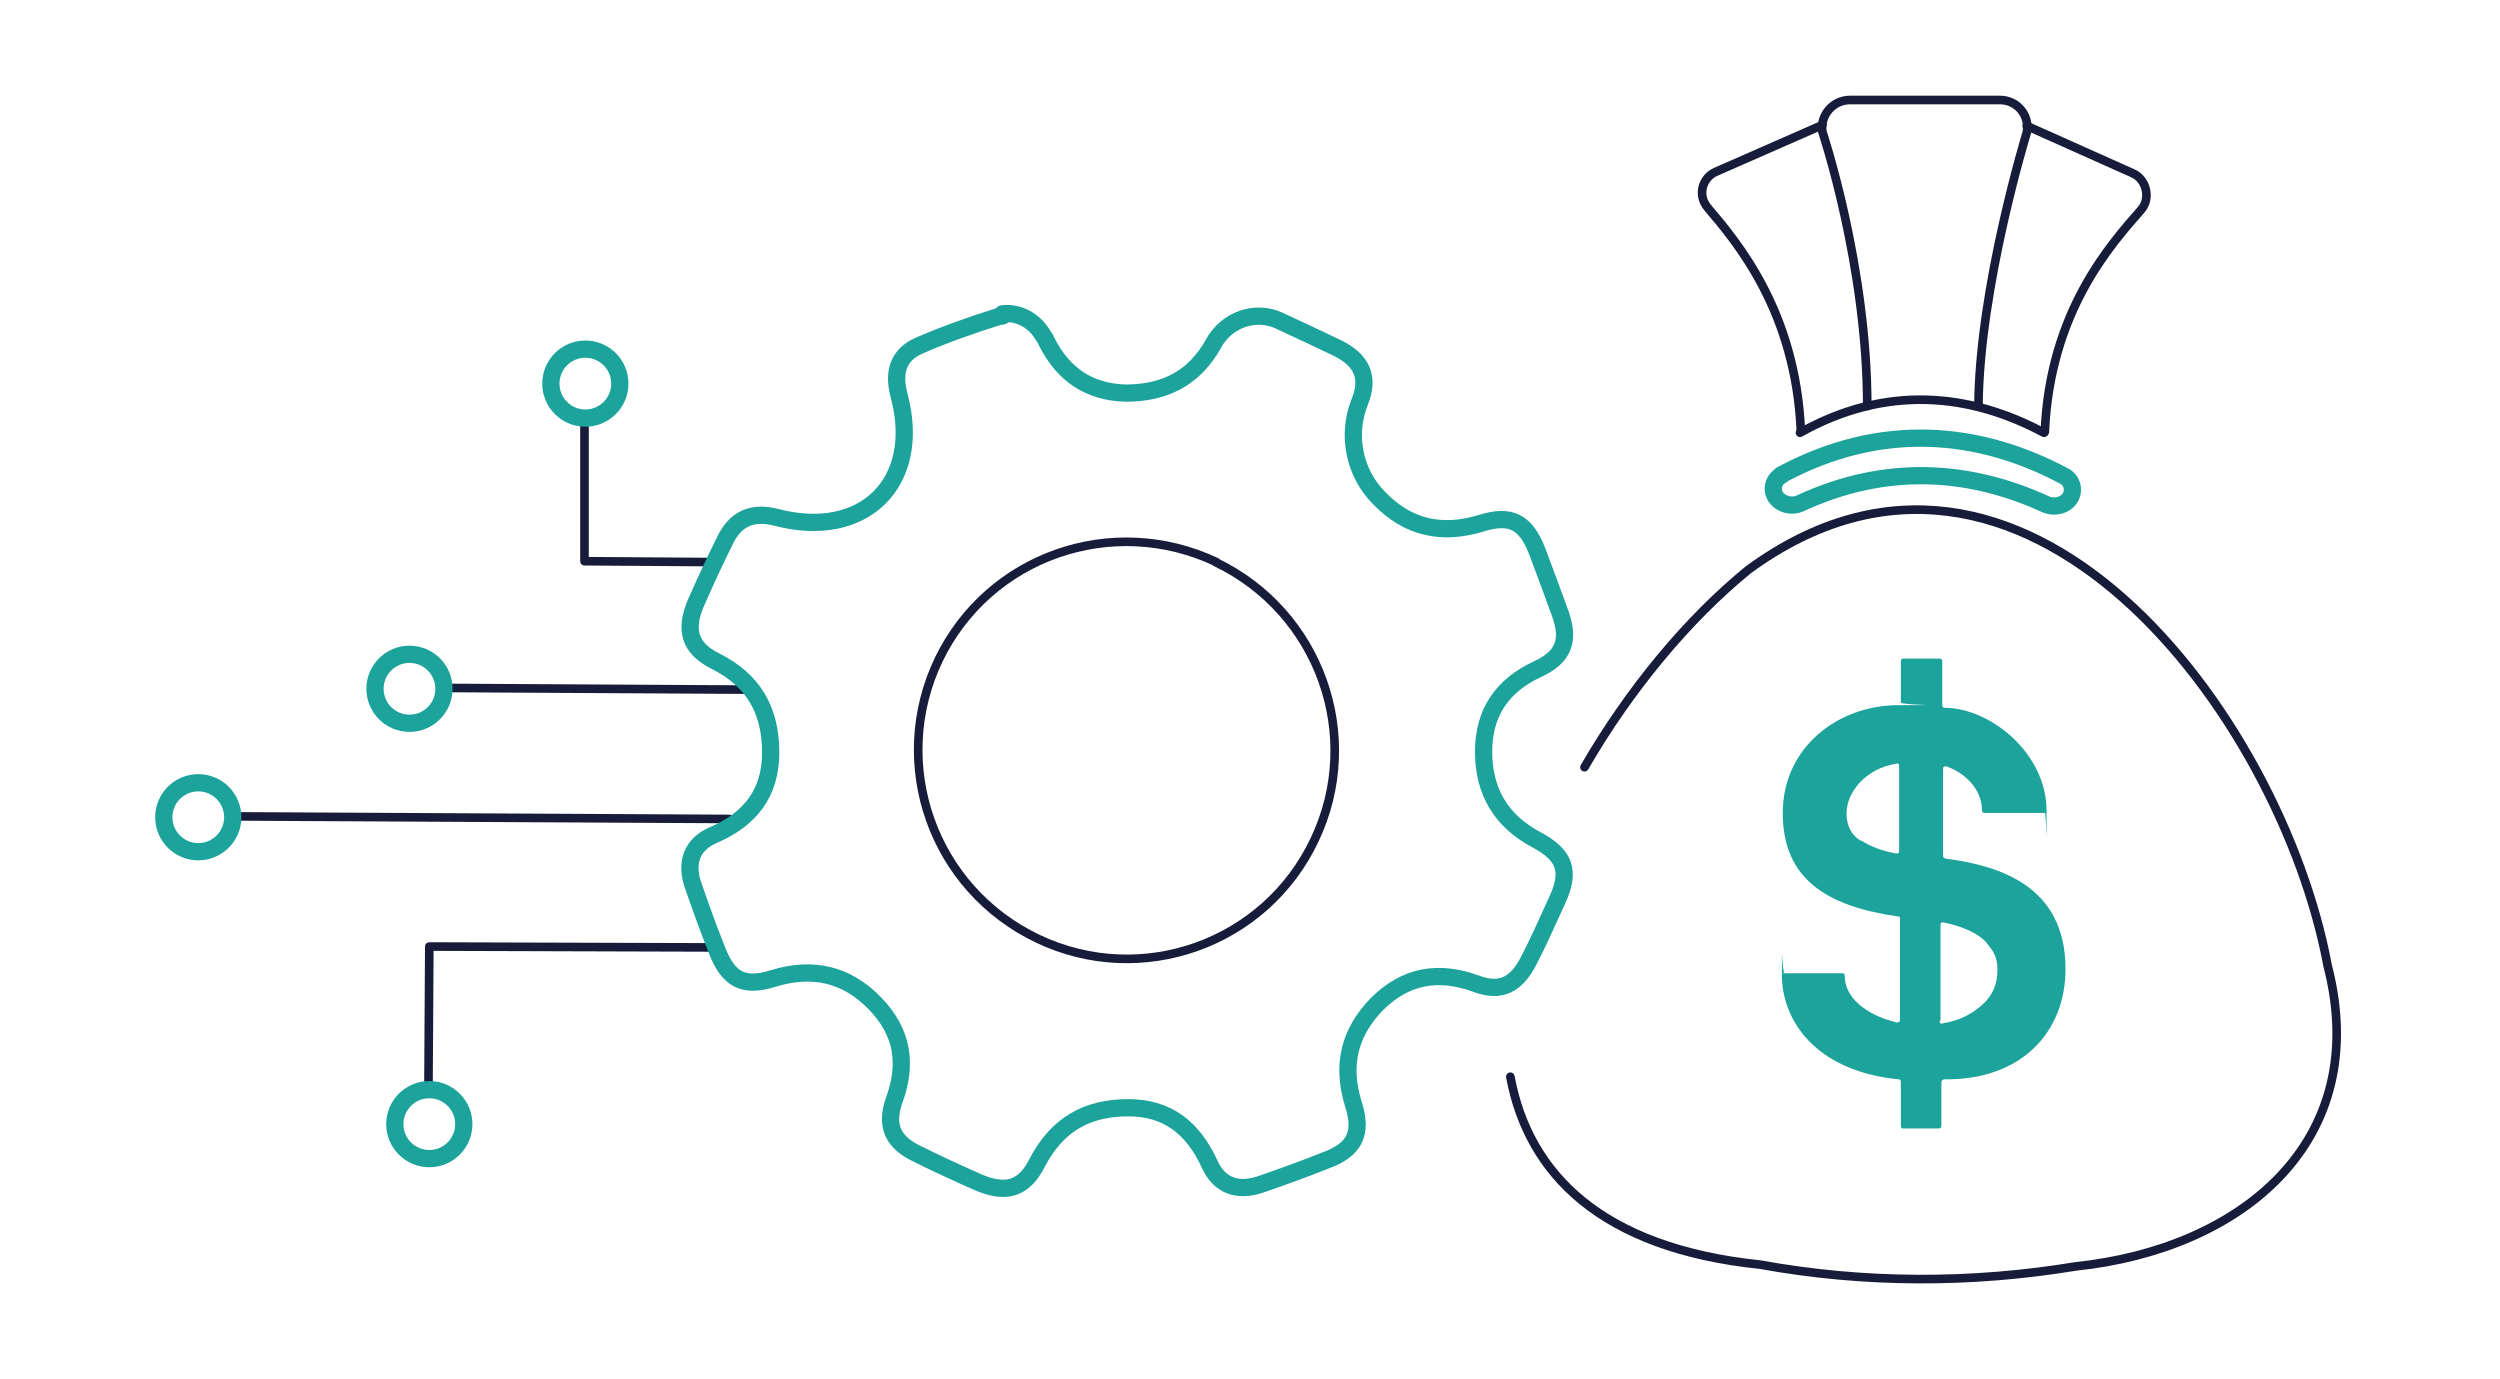 <?xml version="1.0" encoding="UTF-8"?>
<svg id="icons" xmlns="http://www.w3.org/2000/svg" width="290" height="160" version="1.1" viewBox="0 0 290 160">
  <!-- Generator: Adobe Illustrator 29.7.1, SVG Export Plug-In . SVG Version: 2.1.1 Build 8)  -->
  <defs>
    <style>
      .st0 {
        fill: #1ba39c;
      }

      .st1 {
        stroke: #171c3a;
      }

      .st1, .st2 {
        fill: none;
        stroke-linecap: round;
        stroke-linejoin: round;
      }

      .st2 {
        stroke: #1ba39c;
        stroke-width: 2px;
      }
    </style>
  </defs>
  <g>
    <path class="st1" d="M175.2,124.9c2.1,11.3,10.6,19.9,29,21.8h0c12.1,2.2,24.5,2.2,36.6.2h0c19.1-2,34.5-14.4,29.2-34.9-5.4-29.1-35.4-69.2-67.2-45.9-7,5.7-13.8,13.9-19,22.9"/>
    <path class="st2" d="M206.6,55.1c11.7-6.3,23-5.1,32.8.1.6.3,1,.9,1,1.6h0c0,1.5-1.7,2.3-3.1,1.7-8.7-4-18.4-4.8-28.5-.1-1.4.6-3.1-.3-3.1-1.7h0c0-.7.4-1.3,1-1.6Z"/>
    <path class="st0" d="M206.7,112.9h7c.2,0,.3.1.3.4,0,2.3,2.3,4.4,6,5.3.2,0,.4,0,.4-.3v-11.7c0-.2,0-.3-.3-.3-8.3-1.2-13.3-4.4-13.3-12s6.4-12.5,13.4-12.5.3,0,.3-.3v-4.8c0-.2.1-.3.3-.3h4.2c.2,0,.3.1.3.3v5c0,.2,0,.3.2.4,5.5,0,11.9,5.4,11.9,11.9s0,.3-.2.3h-7c-.2,0-.3-.1-.3-.4,0-1.9-1.4-4-4.1-5-.3,0-.4,0-.4.3v10c0,.2,0,.3.3.4,3.1.4,6.6,1.2,9.3,3.1,2.7,1.9,4.6,4.9,4.6,9.7,0,7.4-5.2,12.9-14,12.8-.2,0-.4.1-.4.4v5c0,.2-.1.3-.3.3h-4.2c-.1,0-.2-.1-.2-.3v-5c0-.2,0-.4-.3-.4-9.8-1-13.5-7-13.5-12.1s0-.3.3-.3ZM215.9,97.5c1.1.7,2.4,1.2,4,1.5.3,0,.4,0,.4-.3v-9.8c0-.3-.1-.4-.4-.3-1.7.3-3,1-4.1,2.1-1,1.1-1.6,2.3-1.6,3.7s.6,2.5,1.6,3.1ZM225,118.4c0,.3.1.4.4.3,1.9-.3,3.4-1.1,4.6-2.2,1.2-1.1,1.7-2.4,1.7-4s-.5-2.2-1.4-3.3c-1-1-2.6-1.7-4.8-2.2-.3,0-.4,0-.4.3v11.1Z"/>
    <g>
      <path class="st1" d="M216.6,47.1c0-16.3-5.2-31.8-5.2-31.8-.3-1.9,1.2-3.7,3.2-3.7h17.4c2,0,3.5,1.8,3.1,3.8,0,0-5.5,17.9-5.6,31.7"/>
      <path class="st1" d="M235.1,14.6l12.3,5.5c1.6.7,2.1,2.9,1,4.2-3.5,4-10.6,11.8-11.2,25.8"/>
      <path class="st1" d="M211.4,14.5l-12.3,5.4c-1.7.7-2.2,2.8-1,4.2,3.4,4,10.2,12,10.8,25.9"/>
      <path class="st1" d="M208.8,50.2c10-5.6,19.7-4.6,28.3,0"/>
    </g>
  </g>
  <polyline class="st1" points="82.5 109.9 49.8 109.8 49.7 126.2"/>
  <circle class="st2" cx="49.8" cy="130.4" r="4"/>
  <line class="st1" x1="84.6" y1="95" x2="27.1" y2="94.7"/>
  <circle class="st2" cx="23" cy="94.8" r="4"/>
  <line class="st1" x1="87.2" y1="80" x2="51.4" y2="79.8"/>
  <circle class="st2" cx="47.5" cy="79.9" r="4"/>
  <polyline class="st1" points="82.4 65.2 67.8 65.1 67.8 48.8"/>
  <circle class="st2" cx="67.9" cy="44.5" r="4"/>
  <g>
    <path class="st2" d="M116.3,36.4c1.8-.2,3.5.7,4.5,2.2s.4.7.6,1c1.9,3.8,4.9,5.9,9.2,6,4.6,0,8-1.8,10.2-5.8,1.5-2.7,4.8-3.9,7.6-2.6s4.5,2.1,6.8,3.2c2.8,1.4,3.7,3.4,2.5,6.3-1.5,3.8-.6,8.2,2.3,11.1,3.3,3.4,7.2,4.3,11.8,2.9,3.5-1.1,5.2-.1,6.5,3.2.9,2.4,1.8,4.8,2.7,7.3,1.1,3.1.4,5-2.6,6.4-4.1,1.9-6.3,5-6.3,9.6,0,4.6,2,8,6.1,10.2,3.4,1.8,4,3.7,2.4,7.1-1.1,2.4-2.1,4.7-3.3,7-1.4,2.7-3.2,3.7-6.1,2.6-4.4-1.6-8.2-.9-11.5,2.4-3.2,3.3-4.1,7.1-2.7,11.6,1.1,3.4.1,5.3-3.2,6.5-2.5,1-5,1.9-7.6,2.8-2.7.9-4.8.1-5.9-2.4-1.9-4.1-4.8-6.5-9.4-6.5-4.9,0-8.3,2-10.6,6.4-1.5,3-3.6,3.6-6.7,2.3-2.5-1.1-4.9-2.2-7.3-3.4-2.7-1.3-3.6-3.2-2.6-6.1,1.6-4.3,1-8-2.2-11.3-3.3-3.4-7.2-4.3-11.8-2.9-3.5,1.1-5.2.1-6.5-3.2-1-2.5-1.9-5-2.8-7.6-.9-2.6-.2-4.8,2.5-5.9,4.1-1.8,6.5-4.8,6.5-9.5,0-4.9-2-8.4-6.4-10.6-3-1.5-3.6-3.6-2.3-6.7,1.1-2.5,2.2-4.9,3.4-7.3,1.2-2.5,3.1-3.4,5.9-2.7,10.2,2.7,17-4,14.3-14.1-.7-2.6-.2-4.7,2.3-5.8,3-1.3,6.1-2.4,9.3-3.4.2,0,.3,0,.5-.1Z"/>
    <path class="st1" d="M141.1,65.2c-12.1-5.7-26.4-.7-32.2,11.3-5.8,12.1-.7,26.6,11.5,32.4,12,5.7,26.4.6,32.1-11.5,5.7-12,.6-26.4-11.5-32.2Z"/>
  </g>
</svg>